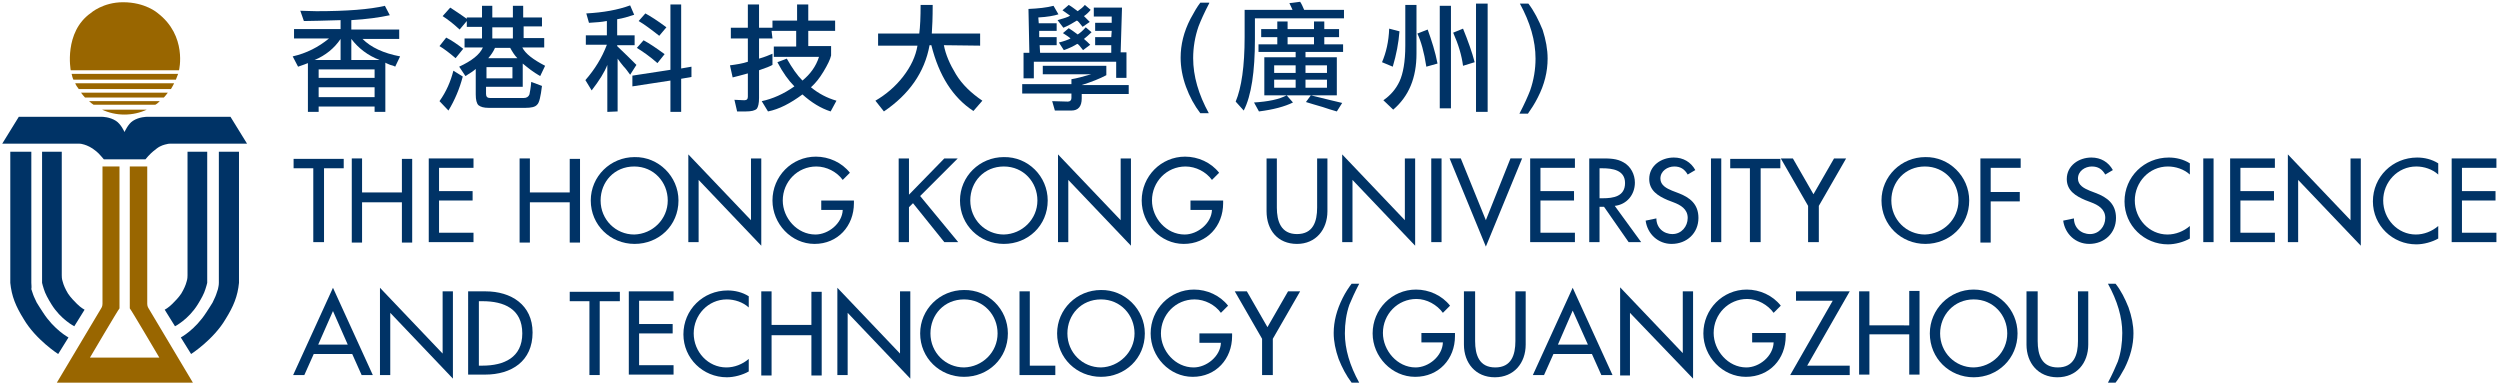 <?xml version="1.0" encoding="utf-8"?>
<!-- Generator: Adobe Illustrator 25.0.1, SVG Export Plug-In . SVG Version: 6.00 Build 0)  -->
<svg version="1.1" id="Layer_1" xmlns="http://www.w3.org/2000/svg" xmlns:xlink="http://www.w3.org/1999/xlink" x="0px" y="0px"
	 viewBox="0 0 558.6 86.2" style="enable-background:new 0 0 558.6 86.2;" xml:space="preserve">
<style type="text/css">
	.st0{fill:#996600;}
	.st1{fill:#003366;}
</style>
<g>
	<g>
		<g>
			<path class="st0" d="M43.1,85.5l-9.9-16.6c0,0-0.3-0.4-0.3-1l0-0.4v-0.8V37.2H29v30.8v0.9c0.3,0.3,6.6,11,6.6,11H20.1
				c0,0,6.3-10.7,6.6-11v-0.9V37.2h-3.8v29.5v0.8l0,0.4c0,0.6-0.3,1-0.3,1l-9.9,16.6H43.1z"/>
		</g>
		<g>
			<path class="st0" d="M40,15.7c0,0,1.9-7.7-4.8-12.8c0,0-2.7-2.4-7.7-2.4c-4.5,0-7.2,2.4-7.2,2.4c-6.1,4.3-4.5,12.8-4.5,12.8H40z"
				/>
			<path class="st0" d="M16.4,17.8h22.9c0.2-0.4,0.3-0.9,0.5-1.3H16C16.1,16.9,16.2,17.4,16.4,17.8z"/>
			<path class="st0" d="M38.9,18.6H16.8c0.2,0.5,0.5,0.9,0.8,1.3h20.6C38.4,19.5,38.7,19.1,38.9,18.6z"/>
			<path class="st0" d="M19,21.8h17.6c0.3-0.3,0.6-0.7,0.9-1.1H18.1C18.4,21.1,18.7,21.5,19,21.8z"/>
			<path class="st0" d="M20.9,23.4h13.8c0.4-0.2,0.7-0.5,1-0.8H19.9C20.2,22.9,20.6,23.2,20.9,23.4z"/>
			<path class="st0" d="M22.8,24.5c1.5,0.7,3.2,1.1,5,1.1c1.8,0,3.5-0.4,5-1.1H22.8z"/>
		</g>
		<path class="st1" d="M51.5,26.1H32.8c0,0-1.7,0-3.1,0.9c-1.1,0.7-1.8,2.4-1.9,2.5h0c0-0.1-0.8-1.8-1.9-2.5
			c-1.4-0.9-3.1-0.9-3.1-0.9H4.2l-3.7,6h17.1c0,0,0.5,0,0.8,0.1c0.5,0.1,1.4,0.4,2.3,1c1.3,0.9,1.6,1.4,1.9,1.7
			c0.2,0.2,0.6,0.7,0.6,0.7h4.2h0.5h0h1.4h3.2c0,0,0.4-0.5,0.6-0.7c0.3-0.3,0.7-0.8,1.9-1.7c0.9-0.7,1.8-0.9,2.3-1
			c0.3-0.1,0.8-0.1,0.8-0.1h17.1L51.5,26.1z"/>
		<g>
			<g>
				<path class="st1" d="M2.3,33.9V62c0,0,0,0.3,0,0.4c0,0.3,0,0.6,0,0.8c0.3,3,1.2,5.2,3,8.1c2.7,4.6,7.7,7.8,7.7,7.8l2.3-3.7
					c0,0-3.2-1.7-5.7-5.6c-0.5-0.8-1-1.5-1.4-2.2c-0.3-0.7-0.6-1.2-0.8-1.8c-0.1-0.4-0.3-0.8-0.4-1.2C7.1,64.1,7,63.7,7,63.2
					c0-0.2,0-0.9,0-0.9v-0.1V33.9H2.3z"/>
				<path class="st1" d="M9.4,33.9v28.3c0,0,0,0.1,0,0.2c0,0.1,0,0.3,0,0.5c0,0.1,0,0.2,0,0.3c0.1,0.4,0.2,0.8,0.4,1.4
					c0.3,1,0.9,2.1,1.7,3.4c2.1,3.4,5.1,4.9,5.1,4.9l2.3-3.7c0,0-0.8-0.4-1.7-1.3c-0.6-0.6-1.4-1.4-2-2.3c-0.6-1-1-1.9-1.2-2.7
					c-0.2-0.6-0.2-1.1-0.2-1.4c0-0.3,0-0.4,0-0.4V33.9H9.4z"/>
			</g>
			<g>
				<path class="st1" d="M53.4,33.9V62c0,0,0,0.3,0,0.4c0,0.3,0,0.6,0,0.8c-0.3,3-1.2,5.2-3,8.1c-2.7,4.6-7.7,7.8-7.7,7.8l-2.3-3.7
					c0,0,3.2-1.7,5.7-5.6c0.5-0.8,1-1.5,1.4-2.2c0.3-0.7,0.6-1.2,0.8-1.8c0.1-0.4,0.3-0.8,0.4-1.2c0.1-0.5,0.2-0.9,0.2-1.4
					c0-0.2,0-0.9,0-0.9v-0.1V33.9H53.4z"/>
				<path class="st1" d="M46.3,33.9v28.3c0,0,0,0.1,0,0.2c0,0.1,0,0.3,0,0.5c0,0.1,0,0.2,0,0.3c-0.1,0.4-0.2,0.8-0.4,1.4
					c-0.3,1-0.9,2.1-1.7,3.4c-2.1,3.4-5.1,4.9-5.1,4.9l-2.3-3.7c0,0,0.8-0.4,1.7-1.3c0.6-0.6,1.4-1.4,2-2.3c0.6-1,1-1.9,1.2-2.7
					c0.2-0.6,0.2-1.1,0.2-1.4c0-0.3,0-0.4,0-0.4V33.9H46.3z"/>
			</g>
		</g>
	</g>
	<g>
		<g>
			<g>
				<path class="st1" d="M70.1,79.1L68,83.8h-2.5l8.9-19.5l8.9,19.5h-2.5l-2.1-4.7H70.1z M74.4,69.5L71.1,77h6.6L74.4,69.5z"/>
				<path class="st1" d="M84.9,64.3l14,14.7V65.1h2.3v19.5l-14-14.7v13.9h-2.3V64.3z"/>
				<path class="st1" d="M104.6,65.1h3.9c5.7,0,10.5,3,10.5,9.2c0,6.4-4.7,9.4-10.6,9.4h-3.8V65.1z M107,81.7h0.8
					c4.8,0,8.9-1.8,8.9-7.2c0-5.5-4.1-7.2-8.9-7.2H107V81.7z"/>
				<path class="st1" d="M134,83.8h-2.3V67.3h-4.4v-2.1h11.2v2.1H134V83.8z"/>
				<path class="st1" d="M140.5,65.1h10v2.1h-7.7v5.2h7.5v2.1h-7.5v7.1h7.7v2.1h-10V65.1z"/>
				<path class="st1" d="M167.3,68.7c-1.3-1.2-3.2-1.8-4.9-1.8c-4.2,0-7.4,3.5-7.4,7.6c0,4.1,3.2,7.6,7.3,7.6c1.8,0,3.6-0.7,5-1.9
					v2.8c-1.4,0.8-3.3,1.3-4.9,1.3c-5.3,0-9.7-4.2-9.7-9.6c0-5.5,4.4-9.8,9.9-9.8c1.6,0,3.3,0.4,4.7,1.3V68.7z"/>
				<path class="st1" d="M181.3,72.7v-7.5h2.3v18.7h-2.3v-9h-8.9v9h-2.3V65.1h2.3v7.5H181.3z"/>
				<path class="st1" d="M187.1,64.3l14,14.7V65.1h2.3v19.5l-14-14.7v13.9h-2.3V64.3z"/>
				<path class="st1" d="M225.2,74.5c0,5.6-4.4,9.7-9.8,9.7c-5.4,0-9.8-4.2-9.8-9.7c0-5.4,4.4-9.7,9.8-9.7
					C220.8,64.7,225.2,69.1,225.2,74.5z M222.9,74.5c0-4.1-3.1-7.6-7.5-7.6c-4.4,0-7.5,3.4-7.5,7.6c0,4.3,3.4,7.6,7.5,7.6
					C219.5,82,222.9,78.7,222.9,74.5z"/>
				<path class="st1" d="M230.1,81.7h5.7v2.1h-8V65.1h2.3V81.7z"/>
				<path class="st1" d="M255.8,74.5c0,5.6-4.4,9.7-9.8,9.7c-5.4,0-9.8-4.2-9.8-9.7c0-5.4,4.4-9.7,9.8-9.7
					C251.3,64.7,255.8,69.1,255.8,74.5z M253.5,74.5c0-4.1-3.1-7.6-7.5-7.6c-4.4,0-7.5,3.4-7.5,7.6c0,4.3,3.4,7.6,7.5,7.6
					C250,82,253.5,78.7,253.5,74.5z"/>
				<path class="st1" d="M275.3,74.4v0.7c0,5.1-3.6,9.1-8.8,9.1c-5.2,0-9.4-4.5-9.4-9.7c0-5.4,4.3-9.8,9.7-9.8
					c2.9,0,5.8,1.3,7.6,3.6l-1.6,1.6c-1.3-1.8-3.6-3-5.9-3c-4.2,0-7.5,3.4-7.5,7.6c0,3.9,3.2,7.6,7.3,7.6c2.9,0,6-2.5,6.1-5.5h-4.8
					v-2.1H275.3z"/>
				<path class="st1" d="M275.9,65.1h2.7l4.6,8l4.6-8h2.7l-6.1,10.6v8.1H282v-8.1L275.9,65.1z"/>
			</g>
			<g>
				<g>
					<g>
						<path class="st1" d="M325.1,74.4v0.7c0,5.1-3.6,9.1-8.9,9.1c-5.2,0-9.5-4.5-9.5-9.7c0-5.4,4.3-9.8,9.7-9.8
							c2.9,0,5.8,1.3,7.6,3.6l-1.6,1.6c-1.3-1.8-3.6-3.1-5.9-3.1c-4.2,0-7.5,3.4-7.5,7.6c0,3.9,3.2,7.7,7.3,7.7c2.9,0,6-2.5,6.1-5.6
							h-4.8v-2.1H325.1z"/>
						<path class="st1" d="M329.6,65.1v11.1c0,3.1,0.9,5.9,4.5,5.9c3.6,0,4.5-2.8,4.5-5.9V65.1h2.3v11.9c0,4.1-2.6,7.3-6.9,7.3
							c-4.3,0-6.9-3.2-6.9-7.3V65.1H329.6z"/>
						<path class="st1" d="M347.1,79.1l-2.1,4.7h-2.5l8.9-19.5l8.9,19.5h-2.5l-2.1-4.7H347.1z M351.4,69.4l-3.3,7.6h6.7L351.4,69.4z
							"/>
						<path class="st1" d="M362,64.2L376,78.9V65.1h2.3v19.5l-14.1-14.7v14H362V64.2z"/>
						<path class="st1" d="M399,74.4v0.7c0,5.1-3.6,9.1-8.9,9.1c-5.2,0-9.5-4.5-9.5-9.7c0-5.4,4.3-9.8,9.7-9.8
							c2.9,0,5.8,1.3,7.6,3.6l-1.6,1.6c-1.3-1.8-3.6-3.1-5.9-3.1c-4.2,0-7.5,3.4-7.5,7.6c0,3.9,3.2,7.7,7.3,7.7c2.9,0,6-2.5,6.1-5.6
							h-4.8v-2.1H399z"/>
						<path class="st1" d="M413.3,81.7v2.1H400l9.5-16.6h-8.2v-2.1h12l-9.5,16.6H413.3z"/>
						<path class="st1" d="M426.6,72.6v-7.6h2.3v18.7h-2.3v-9h-8.9v9h-2.3V65.1h2.3v7.6H426.6z"/>
						<path class="st1" d="M450.8,74.5c0,5.6-4.4,9.8-9.8,9.8c-5.4,0-9.8-4.2-9.8-9.8c0-5.4,4.4-9.8,9.8-9.8
							C446.4,64.7,450.8,69.1,450.8,74.5z M448.5,74.5c0-4.1-3.1-7.6-7.5-7.6c-4.4,0-7.5,3.5-7.5,7.6c0,4.3,3.4,7.6,7.5,7.6
							C445.1,82,448.5,78.7,448.5,74.5z"/>
						<path class="st1" d="M455.3,65.1v11.1c0,3.1,0.9,5.9,4.5,5.9c3.6,0,4.5-2.8,4.5-5.9V65.1h2.3v11.9c0,4.1-2.6,7.3-6.9,7.3
							s-6.9-3.2-6.9-7.3V65.1H455.3z"/>
					</g>
				</g>
				<path class="st1" d="M303.7,63.4c-1,1.9-1.7,3.5-2.2,4.7c-0.7,2-1,4.2-1,6.4c0,3.5,1.1,7.2,3.2,11H302c-1.2-1.6-2.1-3.3-2.9-5.3
					c-0.7-2-1.1-3.9-1.1-5.8c0-2.6,0.7-5.2,2-7.8c0.7-1.4,1.4-2.4,2-3.2H303.7z"/>
				<path class="st1" d="M476.7,74.5c0,2.6-0.7,5.2-2,7.8c-0.7,1.3-1.3,2.3-2,3.2H471c1-1.9,1.7-3.5,2.2-4.7c0.7-2,1-4.2,1-6.4
					c0-3.5-1.1-7.2-3.2-11h1.7c1.2,1.5,2.1,3.3,2.9,5.3C476.3,70.7,476.7,72.6,476.7,74.5z"/>
			</g>
		</g>
		<g>
			<g>
				<path class="st1" d="M72.3,54.1h-2.3V37.6h-4.4v-2.1h11.2v2.1h-4.4V54.1z"/>
				<path class="st1" d="M89.8,43v-7.5h2.3v18.7h-2.3v-9h-8.9v9h-2.3V35.4h2.3V43H89.8z"/>
				<path class="st1" d="M95.8,35.4h10v2.1h-7.7v5.2h7.5v2.1h-7.5V52h7.7v2.1h-10V35.4z"/>
				<path class="st1" d="M127.3,43v-7.5h2.3v18.7h-2.3v-9h-8.9v9h-2.3V35.4h2.3V43H127.3z"/>
				<path class="st1" d="M151.6,44.8c0,5.6-4.4,9.7-9.8,9.7s-9.8-4.2-9.8-9.7c0-5.4,4.4-9.7,9.8-9.7C147.1,35,151.6,39.4,151.6,44.8
					z M149.2,44.8c0-4.1-3.1-7.6-7.5-7.6c-4.4,0-7.5,3.4-7.5,7.6c0,4.3,3.4,7.6,7.5,7.6C145.8,52.3,149.2,49,149.2,44.8z"/>
				<path class="st1" d="M153.8,34.5l14,14.7V35.4h2.3v19.5l-14-14.7v13.9h-2.3V34.5z"/>
				<path class="st1" d="M190.8,44.7v0.7c0,5.1-3.6,9.1-8.8,9.1s-9.4-4.5-9.4-9.7c0-5.4,4.3-9.8,9.7-9.8c2.9,0,5.8,1.3,7.6,3.6
					l-1.6,1.6c-1.3-1.8-3.6-3-5.9-3c-4.2,0-7.5,3.4-7.5,7.6c0,3.9,3.2,7.6,7.3,7.6c2.9,0,6-2.5,6.1-5.5h-4.8v-2.1H190.8z"/>
				<path class="st1" d="M211,35.4h3l-8.4,8.4l8.5,10.3H211l-7-8.7l-0.9,0.9v7.8h-2.3V35.4h2.3v8.1L211,35.4z"/>
				<path class="st1" d="M234.1,44.8c0,5.6-4.4,9.7-9.8,9.7c-5.4,0-9.8-4.2-9.8-9.7c0-5.4,4.4-9.7,9.8-9.7
					C229.7,35,234.1,39.4,234.1,44.8z M231.8,44.8c0-4.1-3.1-7.6-7.5-7.6c-4.4,0-7.5,3.4-7.5,7.6c0,4.3,3.4,7.6,7.5,7.6
					C228.4,52.3,231.8,49,231.8,44.8z"/>
				<path class="st1" d="M236.4,34.5l14,14.7V35.4h2.3v19.5l-14-14.7v13.9h-2.3V34.5z"/>
				<path class="st1" d="M273.3,44.7v0.7c0,5.1-3.6,9.1-8.8,9.1c-5.2,0-9.4-4.5-9.4-9.7c0-5.4,4.3-9.8,9.7-9.8
					c2.9,0,5.8,1.3,7.6,3.6l-1.6,1.6c-1.3-1.8-3.6-3-5.9-3c-4.2,0-7.5,3.4-7.5,7.6c0,3.9,3.2,7.6,7.3,7.6c2.9,0,6-2.5,6.1-5.5h-4.8
					v-2.1H273.3z"/>
				<path class="st1" d="M285.3,35.4v11c0,3,0.9,5.9,4.5,5.9c3.6,0,4.5-2.8,4.5-5.9v-11h2.3v11.8c0,4.1-2.6,7.3-6.8,7.3
					c-4.3,0-6.8-3.1-6.8-7.3V35.4H285.3z"/>
				<path class="st1" d="M299.9,34.5l14,14.7V35.4h2.3v19.5l-14-14.7v13.9h-2.3V34.5z"/>
				<path class="st1" d="M322.1,54.1h-2.3V35.4h2.3V54.1z"/>
				<path class="st1" d="M332,49.2l5.5-13.8h2.6L332,55.1l-8.1-19.7h2.5L332,49.2z"/>
				<path class="st1" d="M341.9,35.4h10v2.1h-7.7v5.2h7.5v2.1h-7.5V52h7.7v2.1h-10V35.4z"/>
				<path class="st1" d="M366.7,54.1h-2.8l-5.5-7.9h-1v7.9h-2.3V35.4h2.8c1.7,0,3.4,0,4.9,0.9c1.6,0.9,2.5,2.7,2.5,4.5
					c0,2.7-1.8,4.9-4.5,5.2L366.7,54.1z M357.4,44.3h0.7c2.4,0,5-0.4,5-3.4c0-2.9-2.8-3.3-5.1-3.3h-0.6V44.3z"/>
				<path class="st1" d="M377.1,39c-0.7-1.2-1.6-1.8-3-1.8c-1.5,0-3.1,1-3.1,2.7c0,1.5,1.4,2.2,2.6,2.7l1.3,0.5
					c2.7,1,4.6,2.5,4.6,5.6c0,3.4-2.6,5.8-6,5.8c-3,0-5.4-2.2-5.8-5.2l2.4-0.5c0,2.1,1.6,3.5,3.6,3.5c2,0,3.4-1.7,3.4-3.6
					c0-2-1.6-2.9-3.2-3.5l-1.3-0.5c-2.1-0.9-4.1-2.1-4.1-4.7c0-3,2.7-4.8,5.5-4.8c2.1,0,3.8,1,4.8,2.8L377.1,39z"/>
				<path class="st1" d="M384.6,54.1h-2.3V35.4h2.3V54.1z"/>
				<path class="st1" d="M393.3,54.1H391V37.6h-4.4v-2.1h11.2v2.1h-4.4V54.1z"/>
				<path class="st1" d="M397.9,35.4h2.7l4.6,8l4.6-8h2.7L406.4,46v8.1H404V46L397.9,35.4z"/>
				<path class="st1" d="M440,44.8c0,5.6-4.4,9.7-9.8,9.7c-5.4,0-9.8-4.2-9.8-9.7c0-5.4,4.4-9.7,9.8-9.7C435.5,35,440,39.4,440,44.8
					z M437.6,44.8c0-4.1-3.1-7.6-7.5-7.6c-4.4,0-7.5,3.4-7.5,7.6c0,4.3,3.4,7.6,7.5,7.6C434.2,52.3,437.6,49,437.6,44.8z"/>
				<path class="st1" d="M444.8,37.6v5.3h6.5v2.1h-6.5v9.2h-2.3V35.4h9v2.1H444.8z"/>
			</g>
			<g>
				<path class="st1" d="M470.4,39c-0.7-1.2-1.6-1.8-3-1.8c-1.5,0-3.1,1-3.1,2.7c0,1.5,1.4,2.2,2.6,2.7l1.3,0.5
					c2.7,1,4.6,2.5,4.6,5.6c0,3.4-2.6,5.8-6,5.8c-3,0-5.4-2.2-5.8-5.2l2.4-0.5c0,2.1,1.6,3.5,3.6,3.5c2,0,3.4-1.7,3.4-3.6
					c0-2-1.6-2.9-3.2-3.5l-1.3-0.5c-2.1-0.9-4.1-2.1-4.1-4.7c0-3,2.7-4.8,5.5-4.8c2.1,0,3.8,1,4.8,2.8L470.4,39z"/>
				<path class="st1" d="M489.3,39c-1.3-1.2-3.2-1.8-4.9-1.8c-4.2,0-7.4,3.5-7.4,7.6c0,4.1,3.2,7.6,7.3,7.6c1.8,0,3.6-0.7,5-1.9v2.8
					c-1.4,0.8-3.3,1.3-4.9,1.3c-5.3,0-9.7-4.2-9.7-9.6c0-5.5,4.4-9.8,9.9-9.8c1.6,0,3.3,0.4,4.7,1.3V39z"/>
				<path class="st1" d="M494.6,54.1h-2.3V35.4h2.3V54.1z"/>
				<path class="st1" d="M498.3,35.4h10v2.1h-7.7v5.2h7.5v2.1h-7.5V52h7.7v2.1h-10V35.4z"/>
				<path class="st1" d="M511.2,34.5l14,14.7V35.4h2.3v19.5l-14-14.7v13.9h-2.3V34.5z"/>
				<path class="st1" d="M544.8,39c-1.3-1.2-3.2-1.8-4.9-1.8c-4.2,0-7.4,3.5-7.4,7.6c0,4.1,3.2,7.6,7.3,7.6c1.8,0,3.6-0.7,5-1.9v2.8
					c-1.4,0.8-3.3,1.3-4.9,1.3c-5.3,0-9.7-4.2-9.7-9.6c0-5.5,4.4-9.8,9.9-9.8c1.6,0,3.3,0.4,4.7,1.3V39z"/>
				<path class="st1" d="M547.8,35.4h10v2.1h-7.7v5.2h7.5v2.1h-7.5V52h7.7v2.1h-10V35.4z"/>
			</g>
		</g>
		<g>
			<g>
				<g>
					<path class="st1" d="M86.1,14v11h-2.4v-1.2H71.2V25h-2.4V14.1c-0.4,0.2-1.1,0.4-2.2,0.8l-1.2-2.3c3.1-0.7,5.8-2.1,8.1-4h-7.8
						V6.5h10.4V4.5c-3.8,0.1-6.5,0.2-8.2,0.2l-0.8-2.3c1,0,2.2,0.1,3.6,0.1c6.8,0,11.9-0.4,15.3-1.2l1.1,2.1
						c-2.3,0.5-5.2,0.9-8.6,1.1v2.1h10.7v2.1h-8.2c1.9,1.9,4.7,3.2,8.4,3.9l-1.1,2.3c-0.3-0.2-0.7-0.3-1.1-0.4
						C86.8,14.3,86.4,14.2,86.1,14z M70.3,13.4h5.8V8.7C74.7,10.8,72.7,12.4,70.3,13.4z M83.7,15.5H71.2v1.9h12.5V15.5z M71.2,21.7
						h12.5v-2.2H71.2V21.7z M78.5,8.7v4.7h6.3C82.2,12.4,80.1,10.8,78.5,8.7z"/>
					<path class="st1" d="M103.4,17.1c-0.7,2.7-1.8,5.3-3.2,7.6l-2-2.1c1.5-2.1,2.5-4.4,3.1-6.8L103.4,17.1z M101.8,13
						c-1.4-1.2-2.6-2.1-3.6-2.7l1.5-1.9c1.2,0.6,2.5,1.5,3.8,2.5L101.8,13z M104.3,3.9h3.4V1.3h2.3v2.6h4.6V1.3h2.3v2.6h4.2v2H117
						v2.6h4.6v2.1h-4.9c0.7,1.4,2.4,2.7,5.1,4.1l-1.1,2.3c-1.6-0.9-2.8-1.9-3.9-2.8v5.2h-8.2v1.6c0,0.6,0.3,0.9,0.9,0.9h7.5
						c0.7,0,1.1-0.3,1.3-0.8c0.1-0.5,0.3-1.5,0.4-2.8l2.4,0.9c-0.3,2.4-0.6,3.8-1.1,4.2c-0.4,0.5-1.3,0.7-2.6,0.7h-8.2
						c-1.1,0-1.8-0.2-2.3-0.6c-0.4-0.4-0.6-1.2-0.6-2.4v-5.7c-0.4,0.4-1.2,0.9-2.3,1.6l-1.4-2.1c2.8-1.3,4.6-2.7,5.3-4.3h-4.1V8.6
						h3.9V6h-3.4V4.7l-1.6,1.9c-1.4-1.3-2.7-2.3-3.8-3l1.7-1.9c1.4,0.9,2.7,1.8,3.7,2.5V3.9z M108.7,15v2.5h5.8V15H108.7z
						 M110.6,10.7c-0.4,0.9-0.9,1.6-1.5,2.3h6.5c-0.6-0.6-1.1-1.4-1.6-2.3H110.6z M110,6.1v2.5h4.6V6.1H110z"/>
					<path class="st1" d="M135.5,4.7c-0.9,0.2-2.2,0.3-3.9,0.4L131,3c3.8-0.2,7.1-0.8,9.8-1.8l0.9,2.1c-1.2,0.4-2.5,0.8-3.8,1v3.6
						h3.9v2.2h-3.9v0.2c1.9,1.8,3.3,3.2,4.3,4.2l-1.4,2.2c-0.5-0.7-1-1.4-1.5-1.9c-0.4-0.5-0.9-1.1-1.3-1.7v11.8l-2.3,0.1V14.5
						c-0.6,1.6-1.8,3.5-3.5,5.7l-1.4-2.3c2.1-2.4,3.7-5,4.8-7.9h-4.7V7.9h4.7V4.7z M141.3,19.3v-2.4l8.5-1.3V1h2.4v14.3l2.3-0.4v2.3
						l-2.3,0.4V25h-2.4v-7L141.3,19.3z M146.9,14.1c-1.7-1.5-3.3-2.6-4.6-3.4l1.5-1.7c1.3,0.7,2.8,1.7,4.7,3.1L146.9,14.1z M147.3,8
						c-1.9-1.5-3.4-2.6-4.6-3.3l1.5-1.7c1.1,0.6,2.7,1.6,4.7,3.1L147.3,8z"/>
					<path class="st1" d="M172.6,8.6h-3v4.5c1.4-0.4,2.3-0.8,3-1.1v2.5c-0.5,0.3-1.5,0.7-3,1.2v6.2c0,1.2-0.2,2-0.5,2.4
						c-0.4,0.4-1.2,0.6-2.4,0.6h-2l-0.6-2.6l2.2,0.1c0.6,0,0.8-0.3,0.8-0.8v-5.2c-1.4,0.4-2.6,0.7-3.4,0.9l-0.6-2.7
						c1.5-0.2,2.8-0.4,4-0.8V8.6h-3.8V6.2h3.8V1h2.5v5.2h3V4.6h5.5V1h2.5v3.6h6v2.3h-6v3.4h5.1v2.1c-0.2,0.9-0.8,2.1-1.7,3.6
						c-0.9,1.5-1.8,2.6-2.8,3.5c1.7,1.4,3.6,2.4,5.7,3l-1.3,2.4c-2.2-0.7-4.3-2-6.3-3.8c-2.7,2-5.2,3.3-7.7,3.8l-1.4-2.3
						c2.4-0.5,4.9-1.6,7.3-3.3c-1.3-1.3-2.6-3.1-3.8-5.4l2.1-0.8c1.2,2.1,2.3,3.7,3.5,4.9c1.7-1.4,3-3.1,3.7-5.3h-10.1v-2.3h5V6.9
						h-5.5L172.6,8.6z"/>
					<path class="st1" d="M210.9,10.1c0.4,2.1,1.3,4.2,2.7,6.5c1.4,2.3,3.4,4.2,5.9,5.9l-2,2.3c-4.6-3-7.7-7.9-9.4-14.7h-0.4
						c-1.1,6.1-4.6,11-10.2,14.8l-1.9-2.4c2.4-1.4,4.5-3.2,6.2-5.4c1.7-2.2,2.8-4.5,3.2-6.9h-8.8V7.5h9.2c0.2-1.5,0.3-3.7,0.3-6.4
						h2.7c0,2.9-0.1,5-0.2,6.4H219v2.7L210.9,10.1z"/>
					<path class="st1" d="M247.2,14.9v1.9c-1.5,0.8-3.3,1.5-5.5,2.2h10.5V21h-10.5v1c0,1.8-0.8,2.7-2.3,2.7h-3.7l-0.6-2.1l3.5,0.1
						c0.5,0,0.8-0.3,0.8-0.8v-1h-11v-2.1h11v-1.1c1.2-0.2,2.7-0.6,4.4-1.1H233v-1.9H247.2z M249.4,13.8H231v3.7h-2.3v-5.7h1.3
						L229.8,2c2.2-0.1,4.1-0.3,5.6-0.7l1.1,1.9c-0.9,0.3-2.5,0.6-4.5,0.7l0.1,1.3h4v1.7h-3.9l0,1.4h3.9v1.8h-3.8l0.1,1.7h15.9l0-1.7
						h-3.6V8.3h3.6l0.1-1.4h-3.7V5.1h3.7l0-1.4h-4v-2h6.3l-0.3,10h1.3v5.7h-2.3V13.8z M240.6,4.6c-0.8,0.5-1.8,1.1-3,1.6l-1.3-1.7
						c1.4-0.4,2.4-0.7,2.8-1c-0.4-0.3-1-0.7-1.7-1.2l1.4-1.2c0.7,0.4,1.3,0.9,2,1.4c0.7-0.5,1.2-0.9,1.6-1.4l1.3,1.1
						c-0.4,0.5-0.9,1-1.5,1.4c0.3,0.3,0.8,0.8,1.3,1.3l-1.6,1.1C241.2,5.1,240.8,4.6,240.6,4.6z M240.7,9.8c-0.8,0.5-1.8,1-3,1.4
						l-1.1-1.7c1.2-0.3,2-0.6,2.6-0.9c-0.3-0.3-0.9-0.7-1.7-1.2l1.3-1.1c0.3,0.2,0.6,0.4,0.9,0.6c0.3,0.2,0.7,0.5,1.1,0.8
						c0.5-0.3,1.1-0.8,1.8-1.6l1.3,1.1c-0.6,0.6-1.2,1.1-1.7,1.5c0.5,0.4,1,0.9,1.4,1.3l-1.6,1.2C241.3,10.3,240.9,9.8,240.7,9.8z"
						/>
				</g>
			</g>
			<g>
				<g>
					<g>
						<path class="st1" d="M270.2,0.7c-1.1,2.1-1.9,3.9-2.4,5.2c-0.8,2.3-1.2,4.7-1.2,7.1c0,4,1.2,8.1,3.5,12.3h-1.9
							c-1.3-1.7-2.4-3.7-3.2-5.9c-0.8-2.2-1.2-4.4-1.2-6.5c0-2.9,0.7-5.8,2.2-8.7c0.8-1.5,1.5-2.7,2.2-3.6H270.2z"/>
						<path class="st1" d="M280.4,4.1v4.7c0,7.2-0.8,12.6-2.5,15.9l-1.8-2c1.3-3.1,2-7.9,2-14.4V2.2h10.7c-0.1-0.2-0.3-0.7-0.7-1.5
							l2.4-0.3c0.3,0.4,0.6,1.1,0.9,1.8h8.9v1.9H280.4z M287.5,21.3l1.4,1.6c-1.8,0.9-4.4,1.6-7.6,2l-1.1-2
							C283.4,22.7,285.8,22.2,287.5,21.3z M292.9,21.3h-10.4v-8.5h7v-1.2h-8.3V9.9h18.9v1.7h-8.4v1.2h7v8.5H292.9
							c3.3,0.8,5.6,1.4,7,1.7l-1.2,1.9c-1-0.3-2.1-0.6-3.2-1c-1.3-0.4-2.5-0.7-3.7-1.1L292.9,21.3z M289.5,16.3v-1.7h-4.8v1.7H289.5
							z M289.5,19.6v-1.8h-4.8v1.8H289.5z M296.5,16.3v-1.7h-4.8v1.7H296.5z M296.5,19.6v-1.8h-4.8v1.8H296.5z"/>
						<path class="st1" d="M312.7,7c-0.2,2.6-0.7,5.2-1.5,7.9l-2.4-1c0.9-2.1,1.5-4.6,1.6-7.5L312.7,7z M311.3,24.5l-2.2-2.1
							c1.6-1.1,2.8-2.5,3.6-4.2c0.8-1.7,1.3-4.4,1.3-8V1.1h2.5V12C316.5,17.4,314.8,21.5,311.3,24.5z M318.7,14.9
							c-0.5-3.3-1.2-5.7-2-7.4l2.3-0.9c0.9,2.5,1.7,5,2.2,7.6L318.7,14.9z M321.7,1.3h2.5v22.9h-2.5V1.3z M326.9,14.7
							c-0.3-2.3-1-4.7-2.2-7.4l2.2-0.9c1.1,2.7,2,5.2,2.6,7.5L326.9,14.7z M329.8,0.8h2.6V25h-2.6V0.8z"/>
						<path class="st1" d="M345.8,13.1c0,2.9-0.7,5.8-2.2,8.7c-0.7,1.4-1.5,2.6-2.2,3.6h-1.9c1.1-2.1,1.9-3.9,2.4-5.2
							c0.8-2.3,1.2-4.7,1.2-7.1c0-4-1.2-8.1-3.5-12.3h1.9c1.3,1.7,2.3,3.7,3.2,5.9C345.4,8.9,345.8,11,345.8,13.1z"/>
					</g>
					<path class="st1" d="M287.7,10.7V8.3h5.9v2.4l2.3,0V8.3h3.3V6.5h-3.3V4.8h-2.3v1.7h-5.9V4.8h-2.3v1.7h-3.6v1.8h3.6v2.4
						L287.7,10.7z"/>
				</g>
			</g>
		</g>
	</g>
</g>
</svg>
